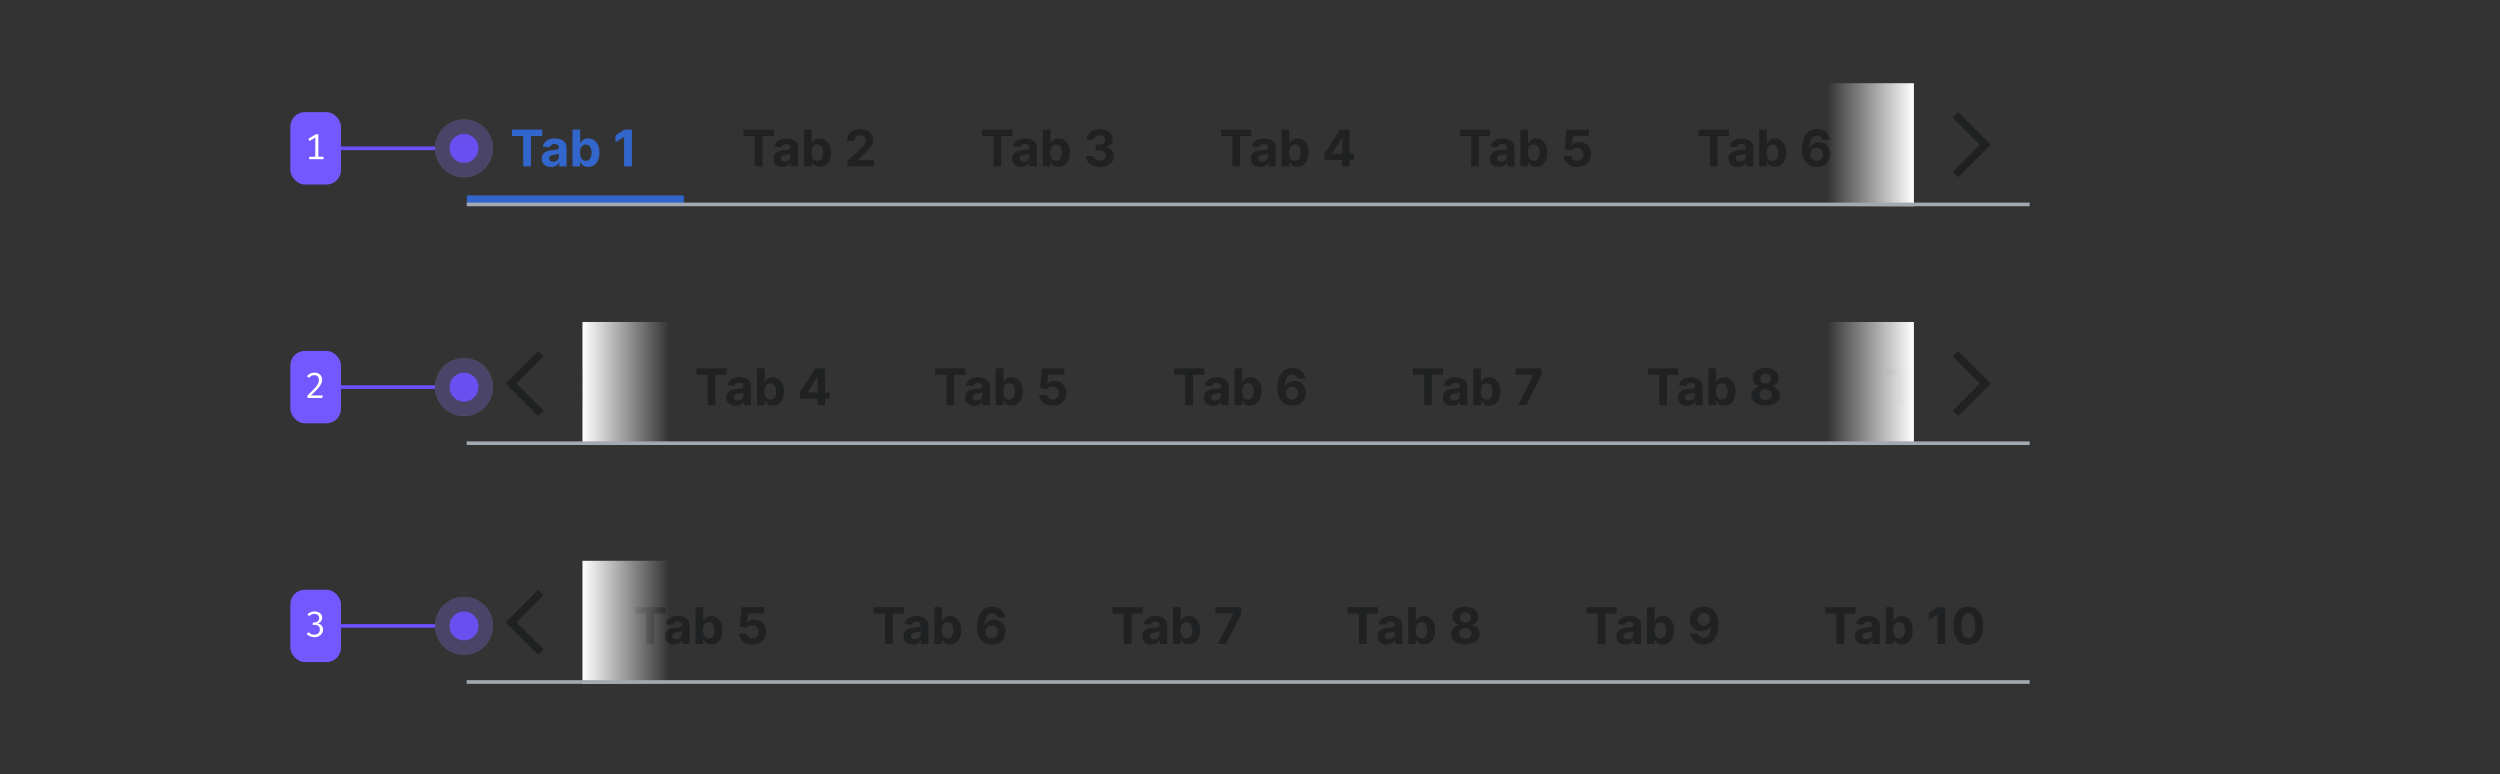 <?xml version="1.0" encoding="UTF-8"?>
<svg xmlns="http://www.w3.org/2000/svg" width="691" height="214" fill="none" viewBox="0 0 691 214">
	<rect x="0" y="0" width="691" height="214" fill="#333333" stroke="none"/>
	<g style="mix-blend-mode:darken">
		<g clip-path="url(#a)" style="mix-blend-mode:darken">
			<path fill="#36C" d="M141.497 37.593v-1.775h8.362v1.775h-3.117V46h-2.128v-8.407h-3.117Zm10.796 8.551a3.18 3.18 0 0 1-1.302-.253 2.098 2.098 0 0 1-.905-.761c-.219-.338-.328-.759-.328-1.263 0-.424.078-.78.233-1.069a1.89 1.89 0 0 1 .637-.696c.268-.175.573-.308.915-.397a6.96 6.96 0 0 1 1.083-.19c.444-.046.802-.089 1.074-.129.272-.043.469-.106.592-.189a.416.416 0 0 0 .184-.367v-.03c0-.315-.1-.559-.299-.731-.195-.172-.473-.259-.835-.259-.381 0-.684.085-.91.254a1.168 1.168 0 0 0-.447.626l-1.959-.159c.1-.464.295-.865.587-1.203a2.814 2.814 0 0 1 1.128-.785c.464-.186 1.001-.279 1.611-.279.424 0 .83.05 1.218.15.391.099.738.253 1.039.462.305.209.545.477.721.805.176.325.264.714.264 1.168V46h-2.009v-1.059h-.06c-.122.239-.286.45-.492.631a2.26 2.26 0 0 1-.74.423c-.289.1-.622.15-1 .15Zm.607-1.462c.311 0 .586-.06.825-.183.239-.126.426-.295.562-.508.136-.212.204-.452.204-.72v-.81a1.15 1.15 0 0 1-.274.119c-.112.033-.24.064-.383.094-.142.026-.285.051-.427.075l-.388.054a2.612 2.612 0 0 0-.651.174c-.186.08-.33.188-.433.323a.792.792 0 0 0-.154.498c0 .288.105.508.313.66.212.15.481.224.806.224ZM158.235 46V35.818h2.117v3.828h.065c.093-.205.227-.414.403-.626a2.11 2.11 0 0 1 .696-.537c.288-.146.646-.219 1.074-.219.556 0 1.07.146 1.541.438.47.288.847.724 1.128 1.307.282.58.423 1.308.423 2.183 0 .852-.138 1.57-.413 2.157-.271.584-.643 1.026-1.113 1.328a2.86 2.86 0 0 1-1.571.447c-.411 0-.761-.068-1.049-.204a2.167 2.167 0 0 1-.701-.512 2.579 2.579 0 0 1-.418-.631h-.094V46h-2.088Zm2.073-3.818c0 .454.063.85.189 1.188.126.338.308.602.546.79.239.186.529.279.871.279.344 0 .636-.095.875-.283a1.77 1.77 0 0 0 .541-.796 3.39 3.39 0 0 0 .189-1.178 3.36 3.36 0 0 0-.184-1.163 1.725 1.725 0 0 0-.542-.786c-.238-.189-.531-.283-.879-.283-.345 0-.637.09-.875.273-.236.182-.416.44-.542.776-.126.334-.189.729-.189 1.183Zm14.353-6.364V46h-2.153v-8.139h-.059l-2.332 1.462v-1.909l2.521-1.596h2.023Z"/>
			<path fill="#36C" d="M129 26h60-60Zm60 32h-60v-4h60v4Zm-60-2V26v30Zm60-30v30-30Z" mask="url(#path-1-inside-1_827_64465)"/>
			<path fill="#202122" d="M205.497 37.593v-1.775h8.362v1.775h-3.117V46h-2.128v-8.407h-3.117Zm10.796 8.551a3.18 3.18 0 0 1-1.302-.253 2.098 2.098 0 0 1-.905-.761c-.219-.338-.328-.759-.328-1.263 0-.424.078-.78.233-1.069a1.89 1.89 0 0 1 .637-.696c.268-.175.573-.308.915-.397a6.96 6.96 0 0 1 1.083-.19c.444-.046.802-.089 1.074-.129.272-.043.469-.106.592-.189a.416.416 0 0 0 .184-.367v-.03c0-.315-.1-.559-.299-.731-.195-.172-.473-.259-.835-.259-.381 0-.684.085-.91.254a1.168 1.168 0 0 0-.447.626l-1.959-.159c.1-.464.295-.865.587-1.203a2.814 2.814 0 0 1 1.128-.785c.464-.186 1.001-.279 1.611-.279.424 0 .83.05 1.218.15.391.099.738.253 1.039.462.305.209.545.477.721.805.176.325.264.714.264 1.168V46h-2.009v-1.059h-.06c-.122.239-.286.45-.492.631a2.26 2.26 0 0 1-.74.423c-.289.1-.622.15-1 .15Zm.607-1.462c.311 0 .586-.06.825-.183.239-.126.426-.295.562-.508.136-.212.204-.452.204-.72v-.81a1.15 1.15 0 0 1-.274.119c-.112.033-.24.064-.383.094-.142.026-.285.051-.427.075l-.388.054a2.612 2.612 0 0 0-.651.174c-.186.08-.33.188-.433.323a.792.792 0 0 0-.154.498c0 .288.105.508.313.66.212.15.481.224.806.224ZM222.235 46V35.818h2.117v3.828h.065c.093-.205.227-.414.403-.626a2.11 2.11 0 0 1 .696-.537c.288-.146.646-.219 1.074-.219.556 0 1.07.146 1.541.438.47.288.847.724 1.128 1.307.282.58.423 1.308.423 2.183 0 .852-.138 1.57-.413 2.157-.271.584-.643 1.026-1.113 1.328a2.86 2.86 0 0 1-1.571.447c-.411 0-.761-.068-1.049-.204a2.167 2.167 0 0 1-.701-.512 2.579 2.579 0 0 1-.418-.631h-.094V46h-2.088Zm2.073-3.818c0 .454.063.85.189 1.188.126.338.308.602.546.79.239.186.529.279.871.279.344 0 .636-.095.875-.283a1.77 1.77 0 0 0 .541-.796 3.39 3.39 0 0 0 .189-1.178 3.36 3.36 0 0 0-.184-1.163 1.725 1.725 0 0 0-.542-.786c-.238-.189-.531-.283-.879-.283-.345 0-.637.09-.875.273-.236.182-.416.44-.542.776-.126.334-.189.729-.189 1.183ZM234.232 46v-1.551l3.624-3.356c.308-.298.567-.567.775-.805a3.11 3.11 0 0 0 .483-.701c.109-.232.164-.483.164-.751 0-.298-.068-.555-.204-.77a1.342 1.342 0 0 0-.557-.503 1.743 1.743 0 0 0-.8-.179c-.312 0-.584.063-.816.19a1.302 1.302 0 0 0-.537.541 1.756 1.756 0 0 0-.189.84h-2.043c0-.666.151-1.244.452-1.735.302-.49.725-.87 1.268-1.138.544-.269 1.17-.403 1.88-.403.729 0 1.363.13 1.904.388.543.255.966.61 1.267 1.064.302.454.453.974.453 1.56 0 .385-.076.765-.229 1.14-.149.374-.416.79-.8 1.247-.385.454-.927 1-1.626 1.636l-1.487 1.456v.07h4.276V46h-7.258Zm37.265-8.407v-1.775h8.362v1.775h-3.117V46h-2.128v-8.407h-3.117Zm10.796 8.551a3.18 3.18 0 0 1-1.302-.253 2.098 2.098 0 0 1-.905-.761c-.219-.338-.328-.759-.328-1.263 0-.424.078-.78.233-1.069a1.89 1.89 0 0 1 .637-.696c.268-.175.573-.308.915-.397a6.96 6.96 0 0 1 1.083-.19c.444-.046.802-.089 1.074-.129.272-.043.469-.106.592-.189a.416.416 0 0 0 .184-.367v-.03c0-.315-.1-.559-.299-.731-.195-.172-.473-.259-.835-.259-.381 0-.684.085-.91.254a1.168 1.168 0 0 0-.447.626l-1.959-.159c.1-.464.295-.865.587-1.203a2.814 2.814 0 0 1 1.128-.785c.464-.186 1.001-.279 1.611-.279.424 0 .83.05 1.218.15.391.099.738.253 1.039.462.305.209.545.477.721.805.176.325.264.714.264 1.168V46h-2.009v-1.059h-.06c-.122.239-.286.45-.492.631a2.26 2.26 0 0 1-.74.423c-.289.1-.622.15-1 .15Zm.607-1.462c.311 0 .586-.06.825-.183.239-.126.426-.295.562-.508.136-.212.204-.452.204-.72v-.81a1.15 1.15 0 0 1-.274.119c-.112.033-.24.064-.383.094-.142.026-.285.051-.427.075l-.388.054a2.612 2.612 0 0 0-.651.174c-.186.08-.33.188-.433.323a.792.792 0 0 0-.154.498c0 .288.105.508.313.66.212.15.481.224.806.224ZM288.235 46V35.818h2.117v3.828h.065c.093-.205.227-.414.403-.626a2.11 2.11 0 0 1 .696-.537c.288-.146.646-.219 1.074-.219.556 0 1.07.146 1.541.438.47.288.847.724 1.128 1.307.282.58.423 1.308.423 2.183 0 .852-.138 1.57-.413 2.157-.271.584-.643 1.026-1.113 1.328a2.86 2.86 0 0 1-1.571.447c-.411 0-.761-.068-1.049-.204a2.167 2.167 0 0 1-.701-.512 2.579 2.579 0 0 1-.418-.631h-.094V46h-2.088Zm2.073-3.818c0 .454.063.85.189 1.188.126.338.308.602.546.79.239.186.529.279.871.279.344 0 .636-.095.875-.283a1.77 1.77 0 0 0 .541-.796 3.39 3.39 0 0 0 .189-1.178 3.36 3.36 0 0 0-.184-1.163 1.725 1.725 0 0 0-.542-.786c-.238-.189-.531-.283-.879-.283-.345 0-.637.09-.875.273-.236.182-.416.44-.542.776-.126.334-.189.729-.189 1.183Zm13.687 3.957c-.742 0-1.404-.127-1.984-.383-.576-.258-1.032-.613-1.367-1.063a2.678 2.678 0 0 1-.512-1.572h2.168c.013.249.094.468.243.657.153.185.355.33.607.432.252.103.535.154.85.154.328 0 .618-.058.87-.174a1.43 1.43 0 0 0 .592-.482 1.22 1.22 0 0 0 .213-.71c0-.273-.076-.513-.228-.722a1.462 1.462 0 0 0-.647-.497c-.278-.12-.609-.179-.994-.179h-.949v-1.58h.949c.325 0 .612-.057.86-.17.252-.113.448-.268.587-.467.139-.202.209-.438.209-.706a1.226 1.226 0 0 0-.691-1.129 1.652 1.652 0 0 0-.756-.164c-.292 0-.559.053-.801.16a1.4 1.4 0 0 0-.581.442 1.164 1.164 0 0 0-.234.676h-2.063a2.65 2.65 0 0 1 .502-1.551 3.258 3.258 0 0 1 1.313-1.05c.553-.254 1.178-.382 1.874-.382.702 0 1.317.128 1.844.383.527.255.937.6 1.228 1.034.295.43.441.915.438 1.452.003.57-.174 1.045-.532 1.426-.355.382-.817.623-1.387.726v.08c.749.096 1.319.356 1.71.78.394.421.59.948.587 1.581a2.481 2.481 0 0 1-.503 1.547c-.334.45-.797.805-1.387 1.063-.59.259-1.266.388-2.028.388Zm33.502-8.546v-1.775h8.362v1.775h-3.117V46h-2.128v-8.407h-3.117Zm10.796 8.551a3.18 3.18 0 0 1-1.302-.253 2.098 2.098 0 0 1-.905-.761c-.219-.338-.328-.759-.328-1.263 0-.424.078-.78.233-1.069a1.89 1.89 0 0 1 .637-.696c.268-.175.573-.308.915-.397a6.96 6.96 0 0 1 1.083-.19c.444-.046.802-.089 1.074-.129.272-.043.469-.106.592-.189a.416.416 0 0 0 .184-.367v-.03c0-.315-.1-.559-.299-.731-.195-.172-.473-.259-.835-.259-.381 0-.684.085-.91.254a1.168 1.168 0 0 0-.447.626l-1.959-.159c.1-.464.295-.865.587-1.203a2.814 2.814 0 0 1 1.128-.785c.464-.186 1.001-.279 1.611-.279.424 0 .83.05 1.218.15.391.099.738.253 1.039.462.305.209.545.477.721.805.176.325.264.714.264 1.168V46h-2.009v-1.059h-.06c-.122.239-.286.45-.492.631a2.26 2.26 0 0 1-.74.423c-.289.1-.622.15-1 .15Zm.607-1.462c.311 0 .586-.06.825-.183.239-.126.426-.295.562-.508.136-.212.204-.452.204-.72v-.81a1.15 1.15 0 0 1-.274.119c-.112.033-.24.064-.383.094-.142.026-.285.051-.427.075l-.388.054a2.612 2.612 0 0 0-.651.174c-.186.08-.33.188-.433.323a.792.792 0 0 0-.154.498c0 .288.105.508.313.66.212.15.481.224.806.224ZM354.235 46V35.818h2.117v3.828h.065c.093-.205.227-.414.403-.626a2.11 2.11 0 0 1 .696-.537c.288-.146.646-.219 1.074-.219.556 0 1.07.146 1.541.438.47.288.847.724 1.128 1.307.282.58.423 1.308.423 2.183 0 .852-.138 1.57-.413 2.157-.271.584-.643 1.026-1.113 1.328a2.86 2.86 0 0 1-1.571.447c-.411 0-.761-.068-1.049-.204a2.167 2.167 0 0 1-.701-.512 2.579 2.579 0 0 1-.418-.631h-.094V46h-2.088Zm2.073-3.818c0 .454.063.85.189 1.188.126.338.308.602.546.79.239.186.529.279.871.279.344 0 .636-.095.875-.283a1.77 1.77 0 0 0 .541-.796 3.39 3.39 0 0 0 .189-1.178 3.36 3.36 0 0 0-.184-1.163 1.725 1.725 0 0 0-.542-.786c-.238-.189-.531-.283-.879-.283-.345 0-.637.09-.875.273-.236.182-.416.44-.542.776-.126.334-.189.729-.189 1.183Zm9.769 2.028v-1.695l4.251-6.697h1.462v2.347h-.865l-2.68 4.24v.08h6.04v1.725h-8.208Zm4.887 1.79v-2.307l.04-.75v-7.125h2.019V46h-2.059Zm32.533-8.407v-1.775h8.362v1.775h-3.117V46h-2.128v-8.407h-3.117Zm10.796 8.551a3.18 3.18 0 0 1-1.302-.253 2.098 2.098 0 0 1-.905-.761c-.219-.338-.328-.759-.328-1.263 0-.424.078-.78.233-1.069a1.89 1.89 0 0 1 .637-.696c.268-.175.573-.308.915-.397a6.96 6.96 0 0 1 1.083-.19c.444-.046.802-.089 1.074-.129.272-.043.469-.106.592-.189a.416.416 0 0 0 .184-.367v-.03c0-.315-.1-.559-.299-.731-.195-.172-.473-.259-.835-.259-.381 0-.684.085-.91.254a1.168 1.168 0 0 0-.447.626l-1.959-.159c.1-.464.295-.865.587-1.203a2.814 2.814 0 0 1 1.128-.785c.464-.186 1.001-.279 1.611-.279.424 0 .83.05 1.218.15.391.099.738.253 1.039.462.305.209.545.477.721.805.176.325.264.714.264 1.168V46h-2.009v-1.059h-.06c-.122.239-.286.45-.492.631a2.26 2.26 0 0 1-.74.423c-.289.1-.622.15-1 .15Zm.607-1.462c.311 0 .586-.06.825-.183.239-.126.426-.295.562-.508.136-.212.204-.452.204-.72v-.81a1.15 1.15 0 0 1-.274.119c-.112.033-.24.064-.383.094-.142.026-.285.051-.427.075l-.388.054a2.612 2.612 0 0 0-.651.174c-.186.08-.33.188-.433.323a.792.792 0 0 0-.154.498c0 .288.105.508.313.66.212.15.481.224.806.224ZM420.235 46V35.818h2.117v3.828h.065c.093-.205.227-.414.403-.626a2.11 2.11 0 0 1 .696-.537c.288-.146.646-.219 1.074-.219.556 0 1.07.146 1.541.438.47.288.847.724 1.128 1.307.282.58.423 1.308.423 2.183 0 .852-.138 1.57-.413 2.157-.271.584-.643 1.026-1.113 1.328a2.86 2.86 0 0 1-1.571.447c-.411 0-.761-.068-1.049-.204a2.167 2.167 0 0 1-.701-.512 2.579 2.579 0 0 1-.418-.631h-.094V46h-2.088Zm2.073-3.818c0 .454.063.85.189 1.188.126.338.308.602.546.79.239.186.529.279.871.279.344 0 .636-.095.875-.283a1.77 1.77 0 0 0 .541-.796 3.39 3.39 0 0 0 .189-1.178 3.36 3.36 0 0 0-.184-1.163 1.725 1.725 0 0 0-.542-.786c-.238-.189-.531-.283-.879-.283-.345 0-.637.09-.875.273-.236.182-.416.44-.542.776-.126.334-.189.729-.189 1.183Zm13.642 3.957c-.702 0-1.329-.13-1.879-.388a3.275 3.275 0 0 1-1.303-1.069 2.755 2.755 0 0 1-.502-1.56h2.088c.024.394.189.714.498.959a1.71 1.71 0 0 0 1.098.368c.338 0 .637-.075.895-.224.262-.152.466-.363.612-.631.149-.272.223-.584.223-.935 0-.358-.076-.673-.228-.944a1.618 1.618 0 0 0-.622-.637 1.828 1.828 0 0 0-.91-.234c-.298 0-.588.062-.87.184-.278.123-.495.29-.651.503l-1.914-.343.482-5.37h6.225v1.76h-4.45l-.263 2.55h.059c.179-.251.449-.46.811-.626a2.873 2.873 0 0 1 1.213-.248c.613 0 1.16.144 1.64.432.481.288.86.684 1.139 1.188.278.5.416 1.078.413 1.73.003.687-.156 1.296-.478 1.83-.318.53-.764.948-1.337 1.253-.57.301-1.233.452-1.989.452Zm33.547-8.546v-1.775h8.362v1.775h-3.117V46h-2.128v-8.407h-3.117Zm10.796 8.551a3.18 3.18 0 0 1-1.302-.253 2.098 2.098 0 0 1-.905-.761c-.219-.338-.328-.759-.328-1.263 0-.424.078-.78.233-1.069a1.89 1.89 0 0 1 .637-.696c.268-.175.573-.308.915-.397a6.96 6.96 0 0 1 1.083-.19c.444-.046.802-.089 1.074-.129.272-.043.469-.106.592-.189a.416.416 0 0 0 .184-.367v-.03c0-.315-.1-.559-.299-.731-.195-.172-.473-.259-.835-.259-.381 0-.684.085-.91.254a1.168 1.168 0 0 0-.447.626l-1.959-.159c.1-.464.295-.865.587-1.203a2.814 2.814 0 0 1 1.128-.785c.464-.186 1.001-.279 1.611-.279.424 0 .83.05 1.218.15.391.099.738.253 1.039.462.305.209.545.477.721.805.176.325.264.714.264 1.168V46h-2.009v-1.059h-.06c-.122.239-.286.45-.492.631a2.26 2.26 0 0 1-.74.423c-.289.1-.622.15-1 .15Zm.607-1.462c.311 0 .586-.06.825-.183.239-.126.426-.295.562-.508.136-.212.204-.452.204-.72v-.81a1.15 1.15 0 0 1-.274.119c-.112.033-.24.064-.383.094-.142.026-.285.051-.427.075l-.388.054a2.612 2.612 0 0 0-.651.174c-.186.08-.33.188-.433.323a.792.792 0 0 0-.154.498c0 .288.105.508.313.66.212.15.481.224.806.224ZM486.235 46V35.818h2.117v3.828h.065c.093-.205.227-.414.403-.626a2.11 2.11 0 0 1 .696-.537c.288-.146.646-.219 1.074-.219.556 0 1.07.146 1.541.438.47.288.847.724 1.128 1.307.282.58.423 1.308.423 2.183 0 .852-.138 1.57-.413 2.157-.271.584-.643 1.026-1.113 1.328a2.86 2.86 0 0 1-1.571.447c-.411 0-.761-.068-1.049-.204a2.167 2.167 0 0 1-.701-.512 2.579 2.579 0 0 1-.418-.631h-.094V46h-2.088Zm2.073-3.818c0 .454.063.85.189 1.188.126.338.308.602.546.79.239.186.529.279.871.279.344 0 .636-.095.875-.283a1.77 1.77 0 0 0 .541-.796 3.39 3.39 0 0 0 .189-1.178 3.36 3.36 0 0 0-.184-1.163 1.725 1.725 0 0 0-.542-.786c-.238-.189-.531-.283-.879-.283-.345 0-.637.09-.875.273-.236.182-.416.44-.542.776-.126.334-.189.729-.189 1.183Zm13.831 3.957a4.6 4.6 0 0 1-1.516-.263 3.456 3.456 0 0 1-1.303-.84c-.384-.388-.689-.902-.914-1.542-.223-.64-.334-1.425-.334-2.356.004-.855.102-1.62.294-2.292.195-.676.474-1.25.835-1.72.365-.47.8-.829 1.307-1.074a3.829 3.829 0 0 1 1.706-.373c.679 0 1.279.133 1.799.398a3.31 3.31 0 0 1 1.253 1.069c.318.45.511.956.577 1.516h-2.123a1.419 1.419 0 0 0-.522-.835c-.265-.203-.593-.304-.984-.304-.663 0-1.167.289-1.512.865-.341.577-.515 1.361-.522 2.352h.07c.152-.302.358-.558.616-.77.262-.216.559-.38.89-.493a3.213 3.213 0 0 1 1.059-.174c.604 0 1.14.143 1.611.428.471.282.842.67 1.114 1.163.272.494.407 1.06.407 1.696 0 .689-.16 1.302-.482 1.839a3.344 3.344 0 0 1-1.337 1.263c-.57.301-1.233.45-1.989.447Zm-.01-1.69a1.679 1.679 0 0 0 1.507-.885 1.87 1.87 0 0 0 .223-.915c0-.338-.074-.641-.223-.91a1.651 1.651 0 0 0-1.492-.88c-.248 0-.479.047-.691.14a1.731 1.731 0 0 0-.552.387 1.868 1.868 0 0 0-.278 2.168c.152.272.358.489.616.651.262.163.559.244.89.244Z"/>
		</g>
		<path fill="url(#b)" d="M505 23h24v34h-24z"/>
		<path fill="#202122" fill-rule="evenodd" d="m541.25 31-1.5 1.5 7.499 7.5-7.499 7.5 1.5 1.5 9-9-9-9Z" clip-rule="evenodd"/>
	</g>
	<path fill="#A2A9B1" fill-rule="evenodd" d="M561 57H129v-1h432v1Z" clip-rule="evenodd"/>
	<g style="mix-blend-mode:darken">
		<g clip-path="url(#c)" style="mix-blend-mode:darken">
			<path fill="#202122" d="M126.497 103.593v-1.775h8.362v1.775h-3.117V112h-2.128v-8.407h-3.117Zm10.796 8.551a3.18 3.18 0 0 1-1.302-.253 2.101 2.101 0 0 1-.905-.761c-.219-.338-.328-.759-.328-1.263 0-.424.078-.78.233-1.069.156-.288.368-.52.637-.696.268-.175.573-.308.915-.397.344-.09.705-.153 1.083-.189.444-.047.802-.09 1.074-.13.272-.043.469-.106.592-.189a.415.415 0 0 0 .184-.367v-.03c0-.315-.1-.559-.299-.731-.195-.172-.473-.259-.835-.259-.381 0-.684.085-.91.254a1.168 1.168 0 0 0-.447.626l-1.959-.159c.1-.464.295-.865.587-1.203a2.814 2.814 0 0 1 1.128-.785c.464-.186 1.001-.279 1.611-.279.424 0 .83.05 1.218.149.391.1.738.254 1.039.463.305.209.545.477.721.805.176.325.264.714.264 1.168V112h-2.009v-1.059h-.06a2.126 2.126 0 0 1-1.232 1.054 3.08 3.08 0 0 1-1 .149Zm.607-1.461c.311 0 .586-.062.825-.184.239-.126.426-.295.562-.508.136-.212.204-.452.204-.72v-.811a1.177 1.177 0 0 1-.274.12c-.112.033-.24.064-.383.094-.142.027-.285.051-.427.075l-.388.054a2.665 2.665 0 0 0-.651.174c-.186.08-.33.188-.433.323a.795.795 0 0 0-.154.498c0 .288.105.508.313.661.212.149.481.224.806.224Zm5.335 1.317v-10.182h2.117v3.828h.065c.093-.205.227-.414.403-.626a2.11 2.11 0 0 1 .696-.537c.288-.146.646-.219 1.074-.219.556 0 1.07.146 1.541.438.47.288.847.724 1.128 1.307.282.58.423 1.308.423 2.183 0 .852-.138 1.571-.413 2.157-.271.584-.643 1.026-1.113 1.328a2.862 2.862 0 0 1-1.571.447c-.411 0-.761-.068-1.049-.204a2.147 2.147 0 0 1-.701-.512 2.564 2.564 0 0 1-.418-.631h-.094V112h-2.088Zm2.073-3.818c0 .454.063.85.189 1.188.126.338.308.602.546.791.239.185.529.278.871.278.344 0 .636-.095.875-.283a1.77 1.77 0 0 0 .541-.796 3.39 3.39 0 0 0 .189-1.178 3.37 3.37 0 0 0-.184-1.164 1.728 1.728 0 0 0-.542-.785c-.238-.189-.531-.283-.879-.283-.345 0-.637.091-.875.273-.236.182-.416.441-.542.776-.126.334-.189.729-.189 1.183Zm13.687 3.957c-.742 0-1.404-.127-1.984-.383-.576-.258-1.032-.613-1.367-1.064a2.676 2.676 0 0 1-.512-1.571h2.168c.013.249.094.468.243.657.153.185.355.329.607.432.252.103.535.154.85.154.328 0 .618-.058.87-.174.252-.116.449-.276.592-.482.142-.205.213-.442.213-.711 0-.272-.076-.512-.228-.721a1.46 1.46 0 0 0-.647-.497 2.515 2.515 0 0 0-.994-.179h-.949v-1.581h.949c.325 0 .612-.056.86-.169.252-.113.448-.268.587-.467.139-.202.209-.438.209-.706a1.225 1.225 0 0 0-.691-1.129 1.657 1.657 0 0 0-.756-.164c-.292 0-.559.053-.801.159a1.41 1.41 0 0 0-.581.443 1.162 1.162 0 0 0-.234.676h-2.063c.01-.587.177-1.104.502-1.551a3.253 3.253 0 0 1 1.313-1.049c.553-.255 1.178-.383 1.874-.383.702 0 1.317.128 1.844.383.527.255.937.6 1.228 1.034.295.431.441.915.438 1.452.003.57-.174 1.045-.532 1.426-.355.382-.817.624-1.387.726v.08c.749.096 1.319.356 1.71.78.394.421.59.948.587 1.581a2.484 2.484 0 0 1-.503 1.547c-.334.45-.797.805-1.387 1.063-.59.259-1.266.388-2.028.388Zm33.502-8.546v-1.775h8.362v1.775h-3.117V112h-2.128v-8.407h-3.117Zm10.796 8.551a3.18 3.18 0 0 1-1.302-.253 2.101 2.101 0 0 1-.905-.761c-.219-.338-.328-.759-.328-1.263 0-.424.078-.78.233-1.069.156-.288.368-.52.637-.696.268-.175.573-.308.915-.397.344-.09.705-.153 1.083-.189.444-.047.802-.09 1.074-.13.272-.043.469-.106.592-.189a.415.415 0 0 0 .184-.367v-.03c0-.315-.1-.559-.299-.731-.195-.172-.473-.259-.835-.259-.381 0-.684.085-.91.254a1.168 1.168 0 0 0-.447.626l-1.959-.159c.1-.464.295-.865.587-1.203a2.814 2.814 0 0 1 1.128-.785c.464-.186 1.001-.279 1.611-.279.424 0 .83.05 1.218.149.391.1.738.254 1.039.463.305.209.545.477.721.805.176.325.264.714.264 1.168V112h-2.009v-1.059h-.06a2.126 2.126 0 0 1-1.232 1.054 3.08 3.08 0 0 1-1 .149Zm.607-1.461c.311 0 .586-.062.825-.184.239-.126.426-.295.562-.508.136-.212.204-.452.204-.72v-.811a1.177 1.177 0 0 1-.274.12c-.112.033-.24.064-.383.094-.142.027-.285.051-.427.075l-.388.054a2.665 2.665 0 0 0-.651.174c-.186.08-.33.188-.433.323a.795.795 0 0 0-.154.498c0 .288.105.508.313.661.212.149.481.224.806.224Zm5.335 1.317v-10.182h2.117v3.828h.065c.093-.205.227-.414.403-.626a2.11 2.11 0 0 1 .696-.537c.288-.146.646-.219 1.074-.219.556 0 1.07.146 1.541.438.47.288.847.724 1.128 1.307.282.58.423 1.308.423 2.183 0 .852-.138 1.571-.413 2.157-.271.584-.643 1.026-1.113 1.328a2.862 2.862 0 0 1-1.571.447c-.411 0-.761-.068-1.049-.204a2.147 2.147 0 0 1-.701-.512 2.564 2.564 0 0 1-.418-.631h-.094V112h-2.088Zm2.073-3.818c0 .454.063.85.189 1.188.126.338.308.602.546.791.239.185.529.278.871.278.344 0 .636-.095.875-.283a1.77 1.77 0 0 0 .541-.796 3.39 3.39 0 0 0 .189-1.178 3.37 3.37 0 0 0-.184-1.164 1.728 1.728 0 0 0-.542-.785c-.238-.189-.531-.283-.879-.283-.345 0-.637.091-.875.273-.236.182-.416.441-.542.776-.126.334-.189.729-.189 1.183Zm9.769 2.028v-1.695l4.251-6.697h1.462v2.347h-.865l-2.68 4.241v.079h6.04v1.725h-8.208Zm4.887 1.79v-2.307l.04-.751v-7.124h2.019V112h-2.059Zm32.533-8.407v-1.775h8.362v1.775h-3.117V112h-2.128v-8.407h-3.117Zm10.796 8.551a3.18 3.18 0 0 1-1.302-.253 2.101 2.101 0 0 1-.905-.761c-.219-.338-.328-.759-.328-1.263 0-.424.078-.78.233-1.069.156-.288.368-.52.637-.696.268-.175.573-.308.915-.397.344-.09.705-.153 1.083-.189.444-.047.802-.09 1.074-.13.272-.043.469-.106.592-.189a.415.415 0 0 0 .184-.367v-.03c0-.315-.1-.559-.299-.731-.195-.172-.473-.259-.835-.259-.381 0-.684.085-.91.254a1.168 1.168 0 0 0-.447.626l-1.959-.159c.1-.464.295-.865.587-1.203a2.814 2.814 0 0 1 1.128-.785c.464-.186 1.001-.279 1.611-.279.424 0 .83.05 1.218.149.391.1.738.254 1.039.463.305.209.545.477.721.805.176.325.264.714.264 1.168V112h-2.009v-1.059h-.06a2.126 2.126 0 0 1-1.232 1.054 3.08 3.08 0 0 1-1 .149Zm.607-1.461c.311 0 .586-.062.825-.184.239-.126.426-.295.562-.508.136-.212.204-.452.204-.72v-.811a1.177 1.177 0 0 1-.274.12c-.112.033-.24.064-.383.094-.142.027-.285.051-.427.075l-.388.054a2.665 2.665 0 0 0-.651.174c-.186.08-.33.188-.433.323a.795.795 0 0 0-.154.498c0 .288.105.508.313.661.212.149.481.224.806.224Zm5.335 1.317v-10.182h2.117v3.828h.065c.093-.205.227-.414.403-.626a2.11 2.11 0 0 1 .696-.537c.288-.146.646-.219 1.074-.219.556 0 1.07.146 1.541.438.47.288.847.724 1.128 1.307.282.58.423 1.308.423 2.183 0 .852-.138 1.571-.413 2.157-.271.584-.643 1.026-1.113 1.328a2.862 2.862 0 0 1-1.571.447c-.411 0-.761-.068-1.049-.204a2.147 2.147 0 0 1-.701-.512 2.564 2.564 0 0 1-.418-.631h-.094V112h-2.088Zm2.073-3.818c0 .454.063.85.189 1.188.126.338.308.602.546.791.239.185.529.278.871.278.344 0 .636-.095.875-.283a1.77 1.77 0 0 0 .541-.796 3.39 3.39 0 0 0 .189-1.178 3.37 3.37 0 0 0-.184-1.164 1.728 1.728 0 0 0-.542-.785c-.238-.189-.531-.283-.879-.283-.345 0-.637.091-.875.273-.236.182-.416.441-.542.776-.126.334-.189.729-.189 1.183Zm13.642 3.957c-.702 0-1.329-.129-1.879-.388a3.27 3.27 0 0 1-1.303-1.068 2.76 2.76 0 0 1-.502-1.562h2.088c.024.395.189.715.498.96a1.71 1.71 0 0 0 1.098.368c.338 0 .637-.075.895-.224.262-.152.466-.363.612-.631.149-.272.223-.584.223-.935 0-.358-.076-.673-.228-.945a1.626 1.626 0 0 0-.622-.636 1.84 1.84 0 0 0-.91-.234c-.298 0-.588.062-.87.184-.278.123-.495.29-.651.503l-1.914-.343.482-5.37h6.225v1.76h-4.45l-.263 2.551h.059c.179-.252.449-.461.811-.627a2.869 2.869 0 0 1 1.213-.248c.613 0 1.16.144 1.64.432.481.288.86.685 1.139 1.188.278.501.416 1.077.413 1.73.003.686-.156 1.296-.478 1.83-.318.53-.764.948-1.337 1.253-.57.301-1.233.452-1.989.452Zm33.547-8.546v-1.775h8.362v1.775h-3.117V112h-2.128v-8.407h-3.117Zm10.796 8.551a3.18 3.18 0 0 1-1.302-.253 2.101 2.101 0 0 1-.905-.761c-.219-.338-.328-.759-.328-1.263 0-.424.078-.78.233-1.069.156-.288.368-.52.637-.696.268-.175.573-.308.915-.397.344-.09.705-.153 1.083-.189.444-.047.802-.09 1.074-.13.272-.043.469-.106.592-.189a.415.415 0 0 0 .184-.367v-.03c0-.315-.1-.559-.299-.731-.195-.172-.473-.259-.835-.259-.381 0-.684.085-.91.254a1.168 1.168 0 0 0-.447.626l-1.959-.159c.1-.464.295-.865.587-1.203a2.814 2.814 0 0 1 1.128-.785c.464-.186 1.001-.279 1.611-.279.424 0 .83.05 1.218.149.391.1.738.254 1.039.463.305.209.545.477.721.805.176.325.264.714.264 1.168V112h-2.009v-1.059h-.06a2.126 2.126 0 0 1-1.232 1.054 3.08 3.08 0 0 1-1 .149Zm.607-1.461c.311 0 .586-.062.825-.184.239-.126.426-.295.562-.508.136-.212.204-.452.204-.72v-.811a1.177 1.177 0 0 1-.274.12c-.112.033-.24.064-.383.094-.142.027-.285.051-.427.075l-.388.054a2.665 2.665 0 0 0-.651.174c-.186.08-.33.188-.433.323a.795.795 0 0 0-.154.498c0 .288.105.508.313.661.212.149.481.224.806.224Zm5.335 1.317v-10.182h2.117v3.828h.065c.093-.205.227-.414.403-.626a2.11 2.11 0 0 1 .696-.537c.288-.146.646-.219 1.074-.219.556 0 1.07.146 1.541.438.47.288.847.724 1.128 1.307.282.58.423 1.308.423 2.183 0 .852-.138 1.571-.413 2.157-.271.584-.643 1.026-1.113 1.328a2.862 2.862 0 0 1-1.571.447c-.411 0-.761-.068-1.049-.204a2.147 2.147 0 0 1-.701-.512 2.564 2.564 0 0 1-.418-.631h-.094V112h-2.088Zm2.073-3.818c0 .454.063.85.189 1.188.126.338.308.602.546.791.239.185.529.278.871.278.344 0 .636-.095.875-.283a1.77 1.77 0 0 0 .541-.796 3.39 3.39 0 0 0 .189-1.178 3.37 3.37 0 0 0-.184-1.164 1.728 1.728 0 0 0-.542-.785c-.238-.189-.531-.283-.879-.283-.345 0-.637.091-.875.273-.236.182-.416.441-.542.776-.126.334-.189.729-.189 1.183Zm13.831 3.957a4.603 4.603 0 0 1-1.516-.263 3.474 3.474 0 0 1-1.303-.84c-.384-.388-.689-.902-.914-1.542-.223-.639-.334-1.425-.334-2.356.004-.855.102-1.619.294-2.292.195-.676.474-1.25.835-1.72.365-.471.8-.829 1.307-1.074a3.822 3.822 0 0 1 1.706-.373c.679 0 1.279.133 1.799.398a3.31 3.31 0 0 1 1.253 1.069c.318.45.511.956.577 1.516h-2.123a1.416 1.416 0 0 0-.522-.835c-.265-.202-.593-.304-.984-.304-.663 0-1.167.289-1.512.865-.341.577-.515 1.361-.522 2.352h.07c.152-.302.358-.558.616-.771.262-.215.559-.379.89-.492a3.213 3.213 0 0 1 1.059-.174c.604 0 1.14.143 1.611.428.471.282.842.669 1.114 1.163.272.494.407 1.059.407 1.695 0 .69-.16 1.303-.482 1.84a3.344 3.344 0 0 1-1.337 1.263c-.57.301-1.233.451-1.989.447Zm-.01-1.69a1.68 1.68 0 0 0 1.507-.885c.149-.272.223-.577.223-.915 0-.338-.074-.641-.223-.91a1.653 1.653 0 0 0-1.492-.88c-.248 0-.479.047-.691.14a1.729 1.729 0 0 0-.552.387 1.87 1.87 0 0 0-.278 2.168c.152.272.358.489.616.651.262.163.559.244.89.244Zm33.368-6.856v-1.775h8.362v1.775h-3.117V112h-2.128v-8.407h-3.117Zm10.796 8.551a3.18 3.18 0 0 1-1.302-.253 2.101 2.101 0 0 1-.905-.761c-.219-.338-.328-.759-.328-1.263 0-.424.078-.78.233-1.069.156-.288.368-.52.637-.696.268-.175.573-.308.915-.397.344-.09.705-.153 1.083-.189.444-.047.802-.09 1.074-.13.272-.043.469-.106.592-.189a.415.415 0 0 0 .184-.367v-.03c0-.315-.1-.559-.299-.731-.195-.172-.473-.259-.835-.259-.381 0-.684.085-.91.254a1.168 1.168 0 0 0-.447.626l-1.959-.159c.1-.464.295-.865.587-1.203a2.814 2.814 0 0 1 1.128-.785c.464-.186 1.001-.279 1.611-.279.424 0 .83.05 1.218.149.391.1.738.254 1.039.463.305.209.545.477.721.805.176.325.264.714.264 1.168V112h-2.009v-1.059h-.06a2.126 2.126 0 0 1-1.232 1.054 3.08 3.08 0 0 1-1 .149Zm.607-1.461c.311 0 .586-.062.825-.184.239-.126.426-.295.562-.508.136-.212.204-.452.204-.72v-.811a1.177 1.177 0 0 1-.274.12c-.112.033-.24.064-.383.094-.142.027-.285.051-.427.075l-.388.054a2.665 2.665 0 0 0-.651.174c-.186.08-.33.188-.433.323a.795.795 0 0 0-.154.498c0 .288.105.508.313.661.212.149.481.224.806.224Zm5.335 1.317v-10.182h2.117v3.828h.065c.093-.205.227-.414.403-.626a2.11 2.11 0 0 1 .696-.537c.288-.146.646-.219 1.074-.219.556 0 1.07.146 1.541.438.47.288.847.724 1.128 1.307.282.58.423 1.308.423 2.183 0 .852-.138 1.571-.413 2.157-.271.584-.643 1.026-1.113 1.328a2.862 2.862 0 0 1-1.571.447c-.411 0-.761-.068-1.049-.204a2.147 2.147 0 0 1-.701-.512 2.564 2.564 0 0 1-.418-.631h-.094V112h-2.088Zm2.073-3.818c0 .454.063.85.189 1.188.126.338.308.602.546.791.239.185.529.278.871.278.344 0 .636-.095.875-.283a1.77 1.77 0 0 0 .541-.796 3.39 3.39 0 0 0 .189-1.178 3.37 3.37 0 0 0-.184-1.164 1.728 1.728 0 0 0-.542-.785c-.238-.189-.531-.283-.879-.283-.345 0-.637.091-.875.273-.236.182-.416.441-.542.776-.126.334-.189.729-.189 1.183ZM419.634 112l4.221-8.352v-.07h-4.917v-1.76h7.144v1.785L421.857 112h-2.223Zm35.863-8.407v-1.775h8.362v1.775h-3.117V112h-2.128v-8.407h-3.117Zm10.796 8.551a3.18 3.18 0 0 1-1.302-.253 2.101 2.101 0 0 1-.905-.761c-.219-.338-.328-.759-.328-1.263 0-.424.078-.78.233-1.069.156-.288.368-.52.637-.696.268-.175.573-.308.915-.397.344-.09.705-.153 1.083-.189.444-.047.802-.09 1.074-.13.272-.043.469-.106.592-.189a.415.415 0 0 0 .184-.367v-.03c0-.315-.1-.559-.299-.731-.195-.172-.473-.259-.835-.259-.381 0-.684.085-.91.254a1.168 1.168 0 0 0-.447.626l-1.959-.159c.1-.464.295-.865.587-1.203a2.814 2.814 0 0 1 1.128-.785c.464-.186 1.001-.279 1.611-.279.424 0 .83.05 1.218.149.391.1.738.254 1.039.463.305.209.545.477.721.805.176.325.264.714.264 1.168V112h-2.009v-1.059h-.06a2.126 2.126 0 0 1-1.232 1.054 3.08 3.08 0 0 1-1 .149Zm.607-1.461c.311 0 .586-.062.825-.184.239-.126.426-.295.562-.508.136-.212.204-.452.204-.72v-.811a1.177 1.177 0 0 1-.274.12c-.112.033-.24.064-.383.094-.142.027-.285.051-.427.075l-.388.054a2.665 2.665 0 0 0-.651.174c-.186.08-.33.188-.433.323a.795.795 0 0 0-.154.498c0 .288.105.508.313.661.212.149.481.224.806.224Zm5.335 1.317v-10.182h2.117v3.828h.065c.093-.205.227-.414.403-.626a2.11 2.11 0 0 1 .696-.537c.288-.146.646-.219 1.074-.219.556 0 1.07.146 1.541.438.47.288.847.724 1.128 1.307.282.58.423 1.308.423 2.183 0 .852-.138 1.571-.413 2.157-.271.584-.643 1.026-1.113 1.328a2.862 2.862 0 0 1-1.571.447c-.411 0-.761-.068-1.049-.204a2.147 2.147 0 0 1-.701-.512 2.564 2.564 0 0 1-.418-.631h-.094V112h-2.088Zm2.073-3.818c0 .454.063.85.189 1.188.126.338.308.602.546.791.239.185.529.278.871.278.344 0 .636-.095.875-.283a1.77 1.77 0 0 0 .541-.796 3.39 3.39 0 0 0 .189-1.178 3.37 3.37 0 0 0-.184-1.164 1.728 1.728 0 0 0-.542-.785c-.238-.189-.531-.283-.879-.283-.345 0-.637.091-.875.273-.236.182-.416.441-.542.776-.126.334-.189.729-.189 1.183Zm13.722 3.957c-.766 0-1.447-.124-2.044-.373-.593-.252-1.058-.595-1.397-1.029a2.339 2.339 0 0 1-.507-1.476c0-.425.096-.814.289-1.169.195-.358.46-.654.795-.89a2.626 2.626 0 0 1 1.124-.457v-.07a2.203 2.203 0 0 1-1.323-.79 2.275 2.275 0 0 1-.507-1.467c0-.527.154-.996.463-1.407.308-.414.73-.739 1.267-.974.541-.239 1.154-.358 1.84-.358.686 0 1.297.119 1.834.358.541.239.965.565 1.273.979.308.411.464.879.467 1.402a2.266 2.266 0 0 1-.517 1.467 2.217 2.217 0 0 1-1.312.79v.07c.407.066.777.219 1.108.457.335.236.6.532.796.89.199.355.3.744.303 1.169a2.361 2.361 0 0 1-.512 1.476c-.338.434-.805.777-1.402 1.029-.593.249-1.273.373-2.038.373Zm0-1.581c.341 0 .639-.061.895-.184.255-.126.454-.298.596-.517a1.36 1.36 0 0 0 .219-.765c0-.295-.075-.556-.224-.781a1.533 1.533 0 0 0-.606-.537 1.89 1.89 0 0 0-.88-.199c-.328 0-.622.067-.88.199a1.523 1.523 0 0 0-.612.537 1.404 1.404 0 0 0-.218.781c0 .288.071.543.213.765.143.219.343.391.602.517.258.123.557.184.895.184Zm0-4.549c.285 0 .538-.058.76-.174a1.3 1.3 0 0 0 .522-.482c.126-.206.189-.442.189-.711a1.273 1.273 0 0 0-.706-1.168 1.608 1.608 0 0 0-.765-.174 1.63 1.63 0 0 0-.766.174c-.222.112-.396.27-.522.472a1.305 1.305 0 0 0-.184.696c0 .269.063.505.189.711.126.205.3.366.522.482.222.116.476.174.761.174Zm33.467-2.416v-1.775h8.362v1.775h-3.117V112h-2.128v-8.407h-3.117Zm10.796 8.551a3.18 3.18 0 0 1-1.302-.253 2.101 2.101 0 0 1-.905-.761c-.219-.338-.328-.759-.328-1.263 0-.424.078-.78.233-1.069.156-.288.368-.52.637-.696.268-.175.573-.308.915-.397.344-.09.705-.153 1.083-.189.444-.047.802-.09 1.074-.13.272-.043.469-.106.592-.189a.415.415 0 0 0 .184-.367v-.03c0-.315-.1-.559-.299-.731-.195-.172-.473-.259-.835-.259-.381 0-.684.085-.91.254a1.168 1.168 0 0 0-.447.626l-1.959-.159c.1-.464.295-.865.587-1.203a2.814 2.814 0 0 1 1.128-.785c.464-.186 1.001-.279 1.611-.279.424 0 .83.05 1.218.149.391.1.738.254 1.039.463.305.209.545.477.721.805.176.325.264.714.264 1.168V112h-2.009v-1.059h-.06a2.126 2.126 0 0 1-1.232 1.054 3.08 3.08 0 0 1-1 .149Zm.607-1.461c.311 0 .586-.062.825-.184.239-.126.426-.295.562-.508.136-.212.204-.452.204-.72v-.811a1.177 1.177 0 0 1-.274.12c-.112.033-.24.064-.383.094-.142.027-.285.051-.427.075l-.388.054a2.665 2.665 0 0 0-.651.174c-.186.08-.33.188-.433.323a.795.795 0 0 0-.154.498c0 .288.105.508.313.661.212.149.481.224.806.224Zm5.335 1.317v-10.182h2.117v3.828h.065c.093-.205.227-.414.403-.626a2.11 2.11 0 0 1 .696-.537c.288-.146.646-.219 1.074-.219.556 0 1.07.146 1.541.438.47.288.847.724 1.128 1.307.282.58.423 1.308.423 2.183 0 .852-.138 1.571-.413 2.157-.271.584-.643 1.026-1.113 1.328a2.862 2.862 0 0 1-1.571.447c-.411 0-.761-.068-1.049-.204a2.147 2.147 0 0 1-.701-.512 2.564 2.564 0 0 1-.418-.631h-.094V112h-2.088Zm2.073-3.818c0 .454.063.85.189 1.188.126.338.308.602.546.791.239.185.529.278.871.278.344 0 .636-.095.875-.283a1.77 1.77 0 0 0 .541-.796 3.39 3.39 0 0 0 .189-1.178 3.37 3.37 0 0 0-.184-1.164 1.728 1.728 0 0 0-.542-.785c-.238-.189-.531-.283-.879-.283-.345 0-.637.091-.875.273-.236.182-.416.441-.542.776-.126.334-.189.729-.189 1.183Zm13.607-6.503c.524 0 1.028.088 1.512.263a3.48 3.48 0 0 1 1.302.841c.385.384.688.895.91 1.531.226.633.34 1.41.343 2.332 0 .865-.098 1.637-.293 2.316-.192.676-.469 1.252-.83 1.726a3.632 3.632 0 0 1-1.308 1.083c-.51.246-1.08.368-1.71.368-.68 0-1.279-.131-1.8-.393a3.386 3.386 0 0 1-1.258-1.078 3.36 3.36 0 0 1-.571-1.542h2.122c.083.372.257.66.523.865.265.203.593.304.984.304.663 0 1.167-.289 1.511-.865.345-.58.519-1.374.522-2.382h-.069a2.44 2.44 0 0 1-.617.771 2.865 2.865 0 0 1-.89.492 3.18 3.18 0 0 1-1.059.174c-.6 0-1.135-.141-1.606-.423a3.03 3.03 0 0 1-1.113-1.163c-.272-.494-.408-1.057-.408-1.69-.003-.683.154-1.291.472-1.825a3.343 3.343 0 0 1 1.333-1.253c.573-.305 1.239-.455 1.998-.452Zm.015 1.69c-.334 0-.633.08-.895.239a1.762 1.762 0 0 0-.616.641 1.791 1.791 0 0 0-.219.9c0 .335.073.637.219.905.149.265.351.477.607.636.258.156.553.234.884.234a1.708 1.708 0 0 0 1.243-.522c.159-.166.284-.356.373-.572a1.832 1.832 0 0 0-.094-1.571 1.746 1.746 0 0 0-.617-.646 1.65 1.65 0 0 0-.885-.244Z"/>
		</g>
		<path fill="#202122" fill-rule="evenodd" d="m148.75 97-9 9 9 9 1.5-1.5-7.5-7.5 7.5-7.5-1.5-1.5Z" clip-rule="evenodd"/>
		<path fill="url(#d)" d="M0 0h24v34H0z" transform="matrix(-1 0 0 1 185 89)"/>
		<path fill="url(#e)" d="M505 89h24v34h-24z"/>
		<path fill="#202122" fill-rule="evenodd" d="m541.25 97-1.5 1.5 7.499 7.5-7.499 7.5 1.5 1.5 9-9-9-9Z" clip-rule="evenodd"/>
	</g>
	<path fill="#A2A9B1" fill-rule="evenodd" d="M561 123H129v-1h432v1Z" clip-rule="evenodd"/>
	<g style="mix-blend-mode:darken">
		<g clip-path="url(#f)" style="mix-blend-mode:darken">
			<path fill="#202122" d="M175.497 169.593v-1.775h8.362v1.775h-3.117V178h-2.128v-8.407h-3.117Zm10.796 8.551a3.18 3.18 0 0 1-1.302-.253 2.101 2.101 0 0 1-.905-.761c-.219-.338-.328-.759-.328-1.263 0-.424.078-.78.233-1.069.156-.288.368-.52.637-.696.268-.175.573-.308.915-.397.344-.09.705-.153 1.083-.189.444-.047.802-.09 1.074-.13.272-.043.469-.106.592-.189a.415.415 0 0 0 .184-.367v-.03c0-.315-.1-.559-.299-.731-.195-.172-.473-.259-.835-.259-.381 0-.684.085-.91.254a1.168 1.168 0 0 0-.447.626l-1.959-.159c.1-.464.295-.865.587-1.203a2.814 2.814 0 0 1 1.128-.785c.464-.186 1.001-.279 1.611-.279.424 0 .83.05 1.218.149.391.1.738.254 1.039.463.305.209.545.477.721.805.176.325.264.714.264 1.168V178h-2.009v-1.059h-.06a2.126 2.126 0 0 1-1.232 1.054 3.08 3.08 0 0 1-1 .149Zm.607-1.461c.311 0 .586-.062.825-.184.239-.126.426-.295.562-.508.136-.212.204-.452.204-.72v-.811a1.177 1.177 0 0 1-.274.12c-.112.033-.24.064-.383.094-.142.027-.285.051-.427.075l-.388.054a2.665 2.665 0 0 0-.651.174c-.186.08-.33.188-.433.323a.795.795 0 0 0-.154.498c0 .288.105.508.313.661.212.149.481.224.806.224Zm5.335 1.317v-10.182h2.117v3.828h.065c.093-.205.227-.414.403-.626a2.11 2.11 0 0 1 .696-.537c.288-.146.646-.219 1.074-.219.556 0 1.07.146 1.541.438.47.288.847.724 1.128 1.307.282.58.423 1.308.423 2.183 0 .852-.138 1.571-.413 2.157-.271.584-.643 1.026-1.113 1.328a2.862 2.862 0 0 1-1.571.447c-.411 0-.761-.068-1.049-.204a2.147 2.147 0 0 1-.701-.512 2.564 2.564 0 0 1-.418-.631h-.094V178h-2.088Zm2.073-3.818c0 .454.063.85.189 1.188.126.338.308.602.546.791.239.185.529.278.871.278.344 0 .636-.095.875-.283a1.77 1.77 0 0 0 .541-.796 3.39 3.39 0 0 0 .189-1.178 3.37 3.37 0 0 0-.184-1.164 1.728 1.728 0 0 0-.542-.785c-.238-.189-.531-.283-.879-.283-.345 0-.637.091-.875.273-.236.182-.416.441-.542.776-.126.334-.189.729-.189 1.183Zm13.642 3.957c-.702 0-1.329-.129-1.879-.388a3.27 3.27 0 0 1-1.303-1.068 2.76 2.76 0 0 1-.502-1.562h2.088c.024.395.189.715.498.96a1.71 1.71 0 0 0 1.098.368c.338 0 .637-.075.895-.224.262-.152.466-.363.612-.631.149-.272.223-.584.223-.935 0-.358-.076-.673-.228-.945a1.626 1.626 0 0 0-.622-.636 1.84 1.84 0 0 0-.91-.234c-.298 0-.588.062-.87.184-.278.123-.495.29-.651.503l-1.914-.343.482-5.37h6.225v1.76h-4.45l-.263 2.551h.059c.179-.252.449-.461.811-.627a2.869 2.869 0 0 1 1.213-.248c.613 0 1.16.144 1.64.432.481.288.86.685 1.139 1.188.278.501.416 1.077.413 1.73.003.686-.156 1.296-.478 1.83-.318.53-.764.948-1.337 1.253-.57.301-1.233.452-1.989.452Zm33.547-8.546v-1.775h8.362v1.775h-3.117V178h-2.128v-8.407h-3.117Zm10.796 8.551a3.18 3.18 0 0 1-1.302-.253 2.101 2.101 0 0 1-.905-.761c-.219-.338-.328-.759-.328-1.263 0-.424.078-.78.233-1.069.156-.288.368-.52.637-.696.268-.175.573-.308.915-.397.344-.09.705-.153 1.083-.189.444-.047.802-.09 1.074-.13.272-.043.469-.106.592-.189a.415.415 0 0 0 .184-.367v-.03c0-.315-.1-.559-.299-.731-.195-.172-.473-.259-.835-.259-.381 0-.684.085-.91.254a1.168 1.168 0 0 0-.447.626l-1.959-.159c.1-.464.295-.865.587-1.203a2.814 2.814 0 0 1 1.128-.785c.464-.186 1.001-.279 1.611-.279.424 0 .83.05 1.218.149.391.1.738.254 1.039.463.305.209.545.477.721.805.176.325.264.714.264 1.168V178h-2.009v-1.059h-.06a2.126 2.126 0 0 1-1.232 1.054 3.08 3.08 0 0 1-1 .149Zm.607-1.461c.311 0 .586-.062.825-.184.239-.126.426-.295.562-.508.136-.212.204-.452.204-.72v-.811a1.177 1.177 0 0 1-.274.12c-.112.033-.24.064-.383.094-.142.027-.285.051-.427.075l-.388.054a2.665 2.665 0 0 0-.651.174c-.186.08-.33.188-.433.323a.795.795 0 0 0-.154.498c0 .288.105.508.313.661.212.149.481.224.806.224Zm5.335 1.317v-10.182h2.117v3.828h.065c.093-.205.227-.414.403-.626a2.11 2.11 0 0 1 .696-.537c.288-.146.646-.219 1.074-.219.556 0 1.07.146 1.541.438.47.288.847.724 1.128 1.307.282.58.423 1.308.423 2.183 0 .852-.138 1.571-.413 2.157-.271.584-.643 1.026-1.113 1.328a2.862 2.862 0 0 1-1.571.447c-.411 0-.761-.068-1.049-.204a2.147 2.147 0 0 1-.701-.512 2.564 2.564 0 0 1-.418-.631h-.094V178h-2.088Zm2.073-3.818c0 .454.063.85.189 1.188.126.338.308.602.546.791.239.185.529.278.871.278.344 0 .636-.095.875-.283a1.77 1.77 0 0 0 .541-.796 3.39 3.39 0 0 0 .189-1.178 3.37 3.37 0 0 0-.184-1.164 1.728 1.728 0 0 0-.542-.785c-.238-.189-.531-.283-.879-.283-.345 0-.637.091-.875.273-.236.182-.416.441-.542.776-.126.334-.189.729-.189 1.183Zm13.831 3.957a4.603 4.603 0 0 1-1.516-.263 3.474 3.474 0 0 1-1.303-.84c-.384-.388-.689-.902-.914-1.542-.223-.639-.334-1.425-.334-2.356.004-.855.102-1.619.294-2.292.195-.676.474-1.25.835-1.72.365-.471.8-.829 1.307-1.074a3.822 3.822 0 0 1 1.706-.373c.679 0 1.279.133 1.799.398a3.31 3.31 0 0 1 1.253 1.069c.318.45.511.956.577 1.516h-2.123a1.416 1.416 0 0 0-.522-.835c-.265-.202-.593-.304-.984-.304-.663 0-1.167.289-1.512.865-.341.577-.515 1.361-.522 2.352h.07c.152-.302.358-.558.616-.771.262-.215.559-.379.89-.492a3.213 3.213 0 0 1 1.059-.174c.604 0 1.14.143 1.611.428.471.282.842.669 1.114 1.163.272.494.407 1.059.407 1.695 0 .69-.16 1.303-.482 1.84a3.344 3.344 0 0 1-1.337 1.263c-.57.301-1.233.451-1.989.447Zm-.01-1.69a1.68 1.68 0 0 0 1.507-.885c.149-.272.223-.577.223-.915 0-.338-.074-.641-.223-.91a1.653 1.653 0 0 0-1.492-.88c-.248 0-.479.047-.691.14a1.729 1.729 0 0 0-.552.387 1.87 1.87 0 0 0-.278 2.168c.152.272.358.489.616.651.262.163.559.244.89.244Zm33.368-6.856v-1.775h8.362v1.775h-3.117V178h-2.128v-8.407h-3.117Zm10.796 8.551a3.18 3.18 0 0 1-1.302-.253 2.101 2.101 0 0 1-.905-.761c-.219-.338-.328-.759-.328-1.263 0-.424.078-.78.233-1.069.156-.288.368-.52.637-.696.268-.175.573-.308.915-.397.344-.09.705-.153 1.083-.189.444-.047.802-.09 1.074-.13.272-.043.469-.106.592-.189a.415.415 0 0 0 .184-.367v-.03c0-.315-.1-.559-.299-.731-.195-.172-.473-.259-.835-.259-.381 0-.684.085-.91.254a1.168 1.168 0 0 0-.447.626l-1.959-.159c.1-.464.295-.865.587-1.203a2.814 2.814 0 0 1 1.128-.785c.464-.186 1.001-.279 1.611-.279.424 0 .83.05 1.218.149.391.1.738.254 1.039.463.305.209.545.477.721.805.176.325.264.714.264 1.168V178h-2.009v-1.059h-.06a2.126 2.126 0 0 1-1.232 1.054 3.08 3.08 0 0 1-1 .149Zm.607-1.461c.311 0 .586-.062.825-.184.239-.126.426-.295.562-.508.136-.212.204-.452.204-.72v-.811a1.177 1.177 0 0 1-.274.12c-.112.033-.24.064-.383.094-.142.027-.285.051-.427.075l-.388.054a2.665 2.665 0 0 0-.651.174c-.186.08-.33.188-.433.323a.795.795 0 0 0-.154.498c0 .288.105.508.313.661.212.149.481.224.806.224Zm5.335 1.317v-10.182h2.117v3.828h.065c.093-.205.227-.414.403-.626a2.11 2.11 0 0 1 .696-.537c.288-.146.646-.219 1.074-.219.556 0 1.07.146 1.541.438.47.288.847.724 1.128 1.307.282.58.423 1.308.423 2.183 0 .852-.138 1.571-.413 2.157-.271.584-.643 1.026-1.113 1.328a2.862 2.862 0 0 1-1.571.447c-.411 0-.761-.068-1.049-.204a2.147 2.147 0 0 1-.701-.512 2.564 2.564 0 0 1-.418-.631h-.094V178h-2.088Zm2.073-3.818c0 .454.063.85.189 1.188.126.338.308.602.546.791.239.185.529.278.871.278.344 0 .636-.095.875-.283a1.77 1.77 0 0 0 .541-.796 3.39 3.39 0 0 0 .189-1.178 3.37 3.37 0 0 0-.184-1.164 1.728 1.728 0 0 0-.542-.785c-.238-.189-.531-.283-.879-.283-.345 0-.637.091-.875.273-.236.182-.416.441-.542.776-.126.334-.189.729-.189 1.183ZM336.634 178l4.221-8.352v-.07h-4.917v-1.76h7.144v1.785L338.857 178h-2.223Zm35.863-8.407v-1.775h8.362v1.775h-3.117V178h-2.128v-8.407h-3.117Zm10.796 8.551a3.18 3.18 0 0 1-1.302-.253 2.101 2.101 0 0 1-.905-.761c-.219-.338-.328-.759-.328-1.263 0-.424.078-.78.233-1.069.156-.288.368-.52.637-.696.268-.175.573-.308.915-.397.344-.09.705-.153 1.083-.189.444-.047.802-.09 1.074-.13.272-.043.469-.106.592-.189a.415.415 0 0 0 .184-.367v-.03c0-.315-.1-.559-.299-.731-.195-.172-.473-.259-.835-.259-.381 0-.684.085-.91.254a1.168 1.168 0 0 0-.447.626l-1.959-.159c.1-.464.295-.865.587-1.203a2.814 2.814 0 0 1 1.128-.785c.464-.186 1.001-.279 1.611-.279.424 0 .83.05 1.218.149.391.1.738.254 1.039.463.305.209.545.477.721.805.176.325.264.714.264 1.168V178h-2.009v-1.059h-.06a2.126 2.126 0 0 1-1.232 1.054 3.08 3.08 0 0 1-1 .149Zm.607-1.461c.311 0 .586-.062.825-.184.239-.126.426-.295.562-.508.136-.212.204-.452.204-.72v-.811a1.177 1.177 0 0 1-.274.12c-.112.033-.24.064-.383.094-.142.027-.285.051-.427.075l-.388.054a2.665 2.665 0 0 0-.651.174c-.186.08-.33.188-.433.323a.795.795 0 0 0-.154.498c0 .288.105.508.313.661.212.149.481.224.806.224Zm5.335 1.317v-10.182h2.117v3.828h.065c.093-.205.227-.414.403-.626a2.11 2.11 0 0 1 .696-.537c.288-.146.646-.219 1.074-.219.556 0 1.07.146 1.541.438.47.288.847.724 1.128 1.307.282.58.423 1.308.423 2.183 0 .852-.138 1.571-.413 2.157-.271.584-.643 1.026-1.113 1.328a2.862 2.862 0 0 1-1.571.447c-.411 0-.761-.068-1.049-.204a2.147 2.147 0 0 1-.701-.512 2.564 2.564 0 0 1-.418-.631h-.094V178h-2.088Zm2.073-3.818c0 .454.063.85.189 1.188.126.338.308.602.546.791.239.185.529.278.871.278.344 0 .636-.095.875-.283a1.77 1.77 0 0 0 .541-.796 3.39 3.39 0 0 0 .189-1.178 3.37 3.37 0 0 0-.184-1.164 1.728 1.728 0 0 0-.542-.785c-.238-.189-.531-.283-.879-.283-.345 0-.637.091-.875.273-.236.182-.416.441-.542.776-.126.334-.189.729-.189 1.183Zm13.722 3.957c-.766 0-1.447-.124-2.044-.373-.593-.252-1.058-.595-1.397-1.029a2.339 2.339 0 0 1-.507-1.476c0-.425.096-.814.289-1.169.195-.358.46-.654.795-.89a2.626 2.626 0 0 1 1.124-.457v-.07a2.203 2.203 0 0 1-1.323-.79 2.275 2.275 0 0 1-.507-1.467c0-.527.154-.996.463-1.407.308-.414.73-.739 1.267-.974.541-.239 1.154-.358 1.84-.358.686 0 1.297.119 1.834.358.541.239.965.565 1.273.979.308.411.464.879.467 1.402a2.266 2.266 0 0 1-.517 1.467 2.217 2.217 0 0 1-1.312.79v.07c.407.066.777.219 1.108.457.335.236.6.532.796.89.199.355.3.744.303 1.169a2.361 2.361 0 0 1-.512 1.476c-.338.434-.805.777-1.402 1.029-.593.249-1.273.373-2.038.373Zm0-1.581c.341 0 .639-.061.895-.184.255-.126.454-.298.596-.517a1.36 1.36 0 0 0 .219-.765c0-.295-.075-.556-.224-.781a1.533 1.533 0 0 0-.606-.537 1.89 1.89 0 0 0-.88-.199c-.328 0-.622.067-.88.199a1.523 1.523 0 0 0-.612.537 1.404 1.404 0 0 0-.218.781c0 .288.071.543.213.765.143.219.343.391.602.517.258.123.557.184.895.184Zm0-4.549c.285 0 .538-.058.76-.174a1.3 1.3 0 0 0 .522-.482c.126-.206.189-.442.189-.711a1.273 1.273 0 0 0-.706-1.168 1.608 1.608 0 0 0-.765-.174 1.63 1.63 0 0 0-.766.174c-.222.112-.396.27-.522.472a1.305 1.305 0 0 0-.184.696c0 .269.063.505.189.711.126.205.3.366.522.482.222.116.476.174.761.174Zm33.467-2.416v-1.775h8.362v1.775h-3.117V178h-2.128v-8.407h-3.117Zm10.796 8.551a3.18 3.18 0 0 1-1.302-.253 2.101 2.101 0 0 1-.905-.761c-.219-.338-.328-.759-.328-1.263 0-.424.078-.78.233-1.069.156-.288.368-.52.637-.696.268-.175.573-.308.915-.397.344-.09.705-.153 1.083-.189.444-.047.802-.09 1.074-.13.272-.043.469-.106.592-.189a.415.415 0 0 0 .184-.367v-.03c0-.315-.1-.559-.299-.731-.195-.172-.473-.259-.835-.259-.381 0-.684.085-.91.254a1.168 1.168 0 0 0-.447.626l-1.959-.159c.1-.464.295-.865.587-1.203a2.814 2.814 0 0 1 1.128-.785c.464-.186 1.001-.279 1.611-.279.424 0 .83.05 1.218.149.391.1.738.254 1.039.463.305.209.545.477.721.805.176.325.264.714.264 1.168V178h-2.009v-1.059h-.06a2.126 2.126 0 0 1-1.232 1.054 3.08 3.08 0 0 1-1 .149Zm.607-1.461c.311 0 .586-.062.825-.184.239-.126.426-.295.562-.508.136-.212.204-.452.204-.72v-.811a1.177 1.177 0 0 1-.274.12c-.112.033-.24.064-.383.094-.142.027-.285.051-.427.075l-.388.054a2.665 2.665 0 0 0-.651.174c-.186.08-.33.188-.433.323a.795.795 0 0 0-.154.498c0 .288.105.508.313.661.212.149.481.224.806.224Zm5.335 1.317v-10.182h2.117v3.828h.065c.093-.205.227-.414.403-.626a2.11 2.11 0 0 1 .696-.537c.288-.146.646-.219 1.074-.219.556 0 1.07.146 1.541.438.47.288.847.724 1.128 1.307.282.58.423 1.308.423 2.183 0 .852-.138 1.571-.413 2.157-.271.584-.643 1.026-1.113 1.328a2.862 2.862 0 0 1-1.571.447c-.411 0-.761-.068-1.049-.204a2.147 2.147 0 0 1-.701-.512 2.564 2.564 0 0 1-.418-.631h-.094V178h-2.088Zm2.073-3.818c0 .454.063.85.189 1.188.126.338.308.602.546.791.239.185.529.278.871.278.344 0 .636-.095.875-.283a1.77 1.77 0 0 0 .541-.796 3.39 3.39 0 0 0 .189-1.178 3.37 3.37 0 0 0-.184-1.164 1.728 1.728 0 0 0-.542-.785c-.238-.189-.531-.283-.879-.283-.345 0-.637.091-.875.273-.236.182-.416.441-.542.776-.126.334-.189.729-.189 1.183Zm13.607-6.503c.524 0 1.028.088 1.512.263a3.48 3.48 0 0 1 1.302.841c.385.384.688.895.91 1.531.226.633.34 1.41.343 2.332 0 .865-.098 1.637-.293 2.316-.192.676-.469 1.252-.83 1.726a3.632 3.632 0 0 1-1.308 1.083c-.51.246-1.08.368-1.71.368-.68 0-1.279-.131-1.8-.393a3.386 3.386 0 0 1-1.258-1.078 3.36 3.36 0 0 1-.571-1.542h2.122c.083.372.257.66.523.865.265.203.593.304.984.304.663 0 1.167-.289 1.511-.865.345-.58.519-1.374.522-2.382h-.069a2.44 2.44 0 0 1-.617.771 2.865 2.865 0 0 1-.89.492 3.18 3.18 0 0 1-1.059.174c-.6 0-1.135-.141-1.606-.423a3.03 3.03 0 0 1-1.113-1.163c-.272-.494-.408-1.057-.408-1.69-.003-.683.154-1.291.472-1.825a3.343 3.343 0 0 1 1.333-1.253c.573-.305 1.239-.455 1.998-.452Zm.015 1.69c-.334 0-.633.08-.895.239a1.762 1.762 0 0 0-.616.641 1.791 1.791 0 0 0-.219.9c0 .335.073.637.219.905.149.265.351.477.607.636.258.156.553.234.884.234a1.708 1.708 0 0 0 1.243-.522c.159-.166.284-.356.373-.572a1.832 1.832 0 0 0-.094-1.571 1.746 1.746 0 0 0-.617-.646 1.65 1.65 0 0 0-.885-.244Zm33.567.224v-1.775h8.362v1.775h-3.117V178h-2.128v-8.407h-3.117Zm10.796 8.551a3.18 3.18 0 0 1-1.302-.253 2.101 2.101 0 0 1-.905-.761c-.219-.338-.328-.759-.328-1.263 0-.424.078-.78.233-1.069.156-.288.368-.52.637-.696.268-.175.573-.308.915-.397.344-.09.705-.153 1.083-.189.444-.047.802-.09 1.074-.13.272-.043.469-.106.592-.189a.415.415 0 0 0 .184-.367v-.03c0-.315-.1-.559-.299-.731-.195-.172-.473-.259-.835-.259-.381 0-.684.085-.91.254a1.168 1.168 0 0 0-.447.626l-1.959-.159c.1-.464.295-.865.587-1.203a2.814 2.814 0 0 1 1.128-.785c.464-.186 1.001-.279 1.611-.279.424 0 .83.05 1.218.149.391.1.738.254 1.039.463.305.209.545.477.721.805.176.325.264.714.264 1.168V178h-2.009v-1.059h-.06a2.126 2.126 0 0 1-1.232 1.054 3.08 3.08 0 0 1-1 .149Zm.607-1.461c.311 0 .586-.062.825-.184.239-.126.426-.295.562-.508.136-.212.204-.452.204-.72v-.811a1.177 1.177 0 0 1-.274.12c-.112.033-.24.064-.383.094-.142.027-.285.051-.427.075l-.388.054a2.665 2.665 0 0 0-.651.174c-.186.08-.33.188-.433.323a.795.795 0 0 0-.154.498c0 .288.105.508.313.661.212.149.481.224.806.224Zm5.335 1.317v-10.182h2.117v3.828h.065c.093-.205.227-.414.403-.626a2.11 2.11 0 0 1 .696-.537c.288-.146.646-.219 1.074-.219.556 0 1.07.146 1.541.438.47.288.847.724 1.128 1.307.282.58.423 1.308.423 2.183 0 .852-.138 1.571-.413 2.157-.271.584-.643 1.026-1.113 1.328a2.862 2.862 0 0 1-1.571.447c-.411 0-.761-.068-1.049-.204a2.147 2.147 0 0 1-.701-.512 2.564 2.564 0 0 1-.418-.631h-.094V178h-2.088Zm2.073-3.818c0 .454.063.85.189 1.188.126.338.308.602.546.791.239.185.529.278.871.278.344 0 .636-.095.875-.283a1.77 1.77 0 0 0 .541-.796 3.39 3.39 0 0 0 .189-1.178 3.37 3.37 0 0 0-.184-1.164 1.728 1.728 0 0 0-.542-.785c-.238-.189-.531-.283-.879-.283-.345 0-.637.091-.875.273-.236.182-.416.441-.542.776-.126.334-.189.729-.189 1.183Zm14.353-6.364V178h-2.153v-8.138h-.059l-2.332 1.461v-1.909l2.521-1.596h2.023Zm6.37 10.406c-.855-.004-1.591-.214-2.207-.632-.613-.417-1.086-1.022-1.417-1.814-.328-.792-.491-1.745-.487-2.859 0-1.11.164-2.057.492-2.839.331-.782.804-1.377 1.417-1.785.616-.411 1.351-.616 2.202-.616.852 0 1.585.205 2.198.616.616.411 1.09 1.008 1.422 1.79.331.779.495 1.724.492 2.834 0 1.117-.166 2.072-.497 2.864-.328.792-.799 1.397-1.412 1.814-.613.418-1.348.627-2.203.627Zm0-1.785c.584 0 1.049-.293 1.397-.88.348-.587.521-1.467.517-2.64 0-.772-.079-1.415-.238-1.929-.156-.514-.378-.9-.666-1.158a1.454 1.454 0 0 0-1.01-.388c-.58 0-1.044.29-1.392.87-.348.58-.523 1.448-.527 2.605 0 .782.078 1.435.234 1.959.159.52.383.911.671 1.173.288.259.627.388 1.014.388Z"/>
		</g>
		<path fill="#202122" fill-rule="evenodd" d="m148.75 163-9 9 9 9 1.5-1.5-7.5-7.5 7.5-7.5-1.5-1.5Z" clip-rule="evenodd"/>
		<path fill="url(#g)" d="M0 0h24v34H0z" transform="matrix(-1 0 0 1 185 155)"/>
	</g>
	<path fill="#A2A9B1" fill-rule="evenodd" d="M561 189H129v-1h432v1Z" clip-rule="evenodd"/>
	<rect width="14" height="20" x="80.25" y="31" fill="#7458FF" rx="4"/>
	<path fill="#fff" d="M87.989 37.115V43.8h-.84v-5.775l-1.58.96-.365-.6 2.05-1.27h.735Zm1.44 6.2V44h-3.975v-.685h3.975Z"/>
	<path fill="#6D50FF" d="M120.25 41.5h-26v-1h26z"/>
	<g opacity=".26" transform="matrix(1 0 0 -1 120.25 49)">
		<circle cx="8" cy="8" r="8" fill="#fff"/>
		<circle cx="8" cy="8" r="8" fill="#6D50FF" fill-opacity=".8"/>
	</g>
	<circle cx="4" cy="4" r="4" fill="#6D50FF" fill-opacity=".9" transform="matrix(1 0 0 -1 124.25 45)"/>
	<rect width="14" height="20" x="80.25" y="97" fill="#7458FF" rx="4"/>
	<path fill="#fff" d="M86.949 103.005c.433 0 .803.083 1.11.25.31.167.548.395.715.685.167.29.25.618.25.985 0 .317-.055.627-.165.93-.11.3-.287.617-.53.95-.24.33-.557.697-.95 1.1-.39.403-.87.863-1.44 1.38h3.245l-.105.715h-4.095v-.685c.52-.497.962-.932 1.325-1.305.367-.373.668-.7.905-.98.24-.283.427-.54.56-.77.137-.23.232-.448.285-.655.053-.21.08-.427.08-.65 0-.387-.11-.692-.33-.915-.217-.223-.517-.335-.9-.335-.34 0-.618.058-.835.175a2.319 2.319 0 0 0-.65.56l-.58-.45c.273-.333.577-.58.91-.74.333-.163.732-.245 1.195-.245Z"/>
	<path fill="#6D50FF" d="M120.25 107.5h-26v-1h26z"/>
	<g opacity=".26" transform="matrix(1 0 0 -1 120.25 115)">
		<circle cx="8" cy="8" r="8" fill="#fff"/>
		<circle cx="8" cy="8" r="8" fill="#6D50FF" fill-opacity=".8"/>
	</g>
	<circle cx="4" cy="4" r="4" fill="#6D50FF" fill-opacity=".9" transform="matrix(1 0 0 -1 124.25 111)"/>
	<rect width="14" height="20" x="80.25" y="163" fill="#7458FF" rx="4"/>
	<path fill="#fff" d="M86.939 169.005c.433 0 .807.078 1.12.235.317.153.562.362.735.625.173.26.26.547.26.86 0 .277-.062.528-.185.755a1.67 1.67 0 0 1-1.16.85c.27.02.523.097.76.23.237.13.43.317.58.56.15.24.225.538.225.895 0 .397-.1.755-.3 1.075-.2.317-.48.567-.84.75-.357.183-.773.275-1.25.275-.383 0-.767-.073-1.15-.22a2.31 2.31 0 0 1-.965-.7l.565-.46c.197.23.43.402.7.515.273.113.55.17.83.17.48 0 .855-.125 1.125-.375.27-.253.405-.597.405-1.03 0-.327-.063-.585-.19-.775a1.01 1.01 0 0 0-.505-.405 2.002 2.002 0 0 0-.73-.125h-.58l.105-.665h.405c.223 0 .433-.042.63-.125.2-.087.363-.22.49-.4.127-.18.19-.405.19-.675 0-.38-.127-.67-.38-.87-.253-.2-.56-.3-.92-.3-.3 0-.562.053-.785.16a2.588 2.588 0 0 0-.675.475l-.465-.515c.293-.277.605-.477.935-.6.33-.127.67-.19 1.02-.19Z"/>
	<path fill="#6D50FF" d="M120.25 173.5h-26v-1h26z"/>
	<g opacity=".26" transform="matrix(1 0 0 -1 120.25 181)">
		<circle cx="8" cy="8" r="8" fill="#fff"/>
		<circle cx="8" cy="8" r="8" fill="#6D50FF" fill-opacity=".8"/>
	</g>
	<circle cx="4" cy="4" r="4" fill="#6D50FF" fill-opacity=".9" transform="matrix(1 0 0 -1 124.25 177)"/>
	<defs>
		<linearGradient id="b" x1="529" x2="505" y1="57" y2="57" gradientUnits="userSpaceOnUse">
			<stop stop-color="#fff"/>
			<stop offset="1" stop-color="#fff" stop-opacity="0"/>
		</linearGradient>
		<linearGradient id="d" x1="24" x2="0" y1="34" y2="34" gradientUnits="userSpaceOnUse">
			<stop stop-color="#fff"/>
			<stop offset="1" stop-color="#fff" stop-opacity="0"/>
		</linearGradient>
		<linearGradient id="e" x1="529" x2="505" y1="123" y2="123" gradientUnits="userSpaceOnUse">
			<stop stop-color="#fff"/>
			<stop offset="1" stop-color="#fff" stop-opacity="0"/>
		</linearGradient>
		<linearGradient id="g" x1="24" x2="0" y1="34" y2="34" gradientUnits="userSpaceOnUse">
			<stop stop-color="#fff"/>
			<stop offset="1" stop-color="#fff" stop-opacity="0"/>
		</linearGradient>
		<clipPath id="a">
			<path fill="#fff" d="M129 23h400v34H129z"/>
		</clipPath>
		<clipPath id="c">
			<path fill="#fff" d="M161 89h368v34H161z"/>
		</clipPath>
		<clipPath id="f">
			<path fill="#fff" d="M161 155h400v34H161z"/>
		</clipPath>
	</defs>
</svg>

